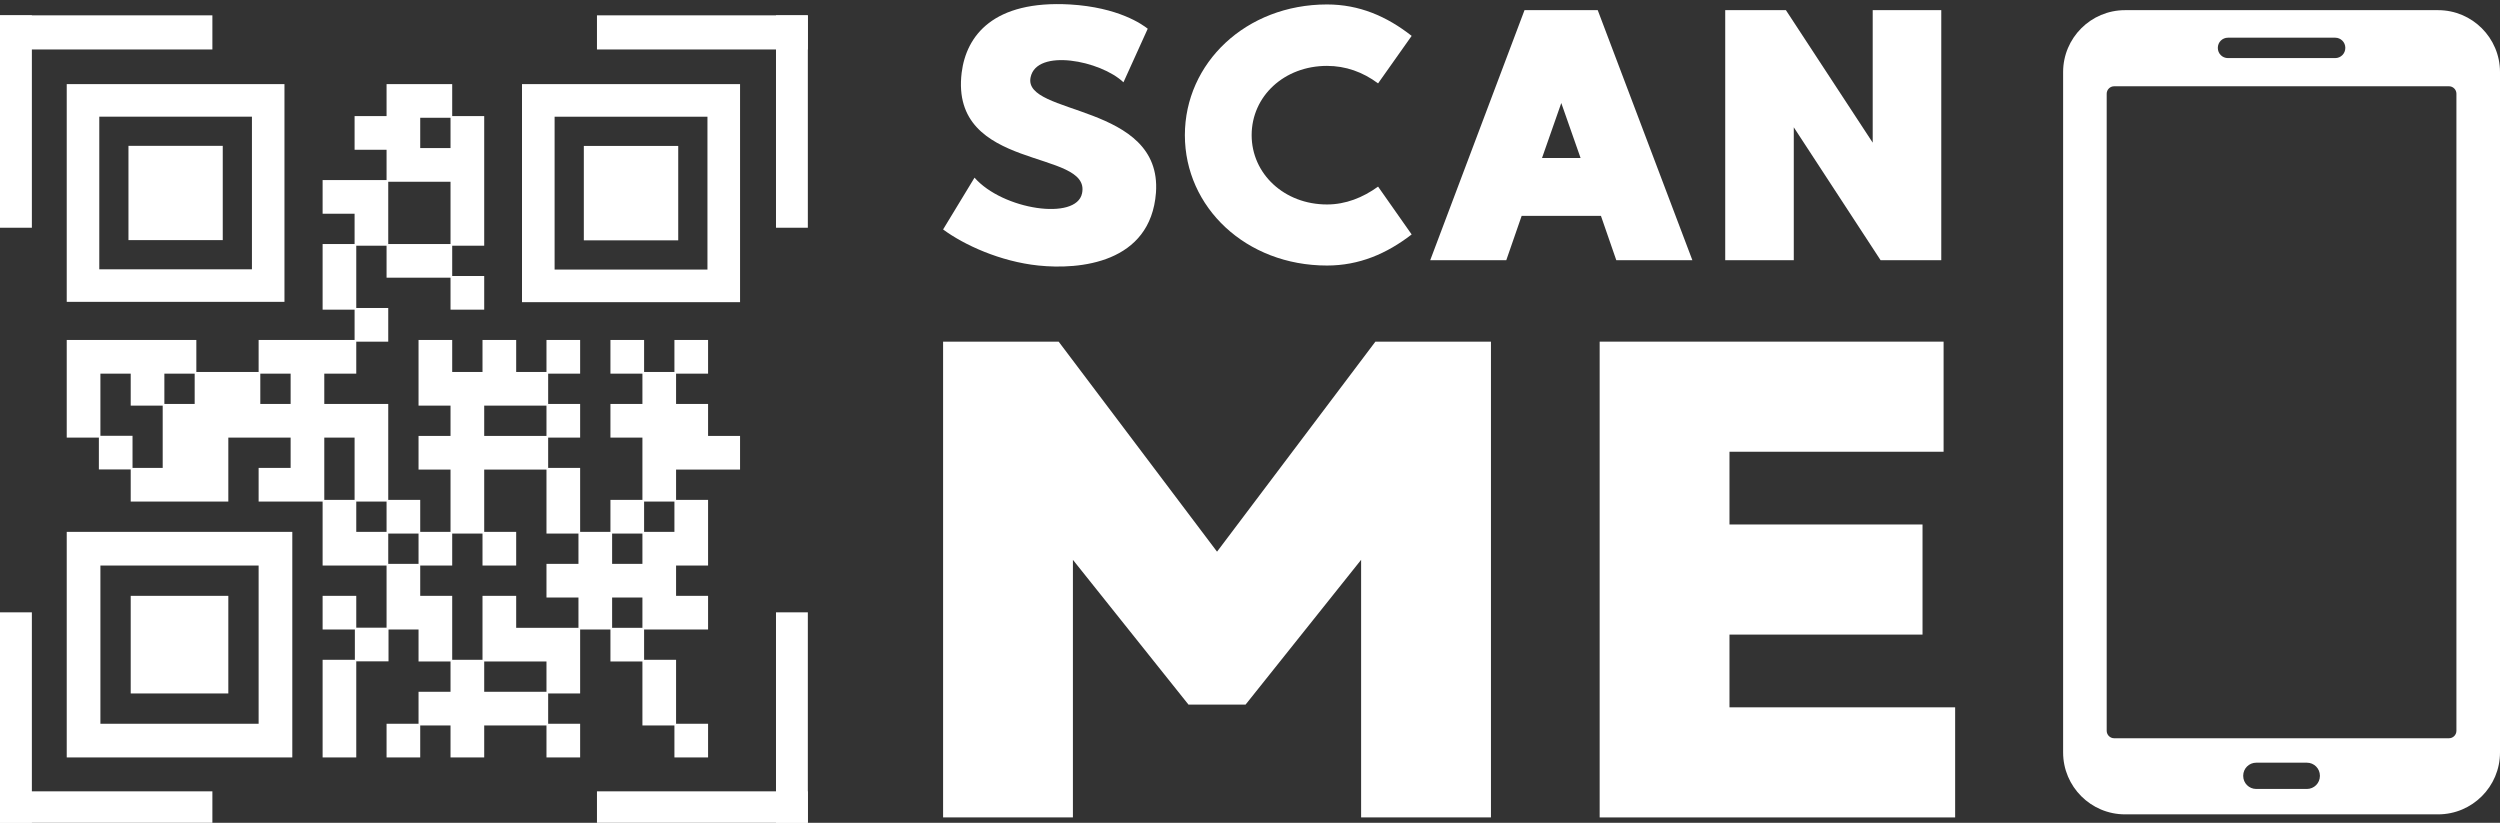 <?xml version="1.0" encoding="UTF-8" standalone="no"?><svg xmlns="http://www.w3.org/2000/svg" xmlns:xlink="http://www.w3.org/1999/xlink" fill="#ffffff" height="140.2" preserveAspectRatio="xMidYMid meet" version="1" viewBox="0.0 -0.7 426.0 140.2" width="426" zoomAndPan="magnify"><rect x="0.0" y="-0.7" width="426.0" height="140.2" fill="#333333" stroke="none"/><defs><clipPath id="a"><path d="M 0 134 L 37 134 L 37 139.57 L 0 139.57 Z M 0 134"/></clipPath><clipPath id="b"><path d="M 0 103 L 6 103 L 6 139.57 L 0 139.57 Z M 0 103"/></clipPath><clipPath id="c"><path d="M 132 103 L 138 103 L 138 139.57 L 132 139.57 Z M 132 103"/></clipPath><clipPath id="d"><path d="M 101 134 L 138 134 L 138 139.57 L 101 139.57 Z M 101 134"/></clipPath></defs><g><g id="change1_5"><path d="M 42.93 19.18 L 42.93 45.191 L 16.918 45.191 L 16.918 19.18 Z M 48.473 13.633 L 11.371 13.633 L 11.371 50.734 L 48.473 50.734 L 48.473 13.633"/></g><g id="change1_6"><path d="M 37.957 24.152 L 21.891 24.152 L 21.891 40.215 L 37.957 40.215 L 37.957 24.152"/></g><g id="change1_7"><path d="M 38.906 100.832 L 22.273 100.832 L 22.273 117.465 L 38.906 117.465 L 38.906 100.832"/></g><g id="change1_8"><path d="M 120.551 19.188 L 120.551 45.234 L 94.504 45.234 L 94.504 19.188 Z M 88.949 13.633 L 88.949 50.789 L 126.105 50.789 L 126.105 13.633 L 88.949 13.633"/></g><g id="change1_9"><path d="M 115.57 24.168 L 99.484 24.168 L 99.484 40.254 L 115.57 40.254 L 115.57 24.168"/></g><g id="change1_10"><path d="M 66.156 30.27 L 76.77 30.27 L 76.77 40.883 L 66.156 40.883 Z M 71.605 24.531 L 71.605 19.367 L 76.77 19.367 L 76.77 24.531 Z M 98.57 106.281 L 87.957 106.281 L 87.957 100.832 L 82.219 100.832 L 82.219 111.73 L 77.055 111.73 L 77.055 100.832 L 71.605 100.832 L 71.605 95.668 L 77.055 95.668 L 77.055 90.219 L 82.219 90.219 L 82.219 95.668 L 87.957 95.668 L 87.957 89.93 L 82.508 89.93 L 82.508 79.316 L 93.121 79.316 L 93.121 90.219 L 98.57 90.219 L 98.57 95.383 L 93.121 95.383 L 93.121 101.117 L 98.57 101.117 Z M 44.355 62.969 L 49.523 62.969 L 49.523 68.133 L 44.355 68.133 Z M 71.32 90.219 L 71.32 95.383 L 66.156 95.383 L 66.156 90.219 Z M 60.422 73.867 L 60.422 84.48 L 55.258 84.48 L 55.258 73.867 Z M 65.871 84.766 L 65.871 89.93 L 60.707 89.93 L 60.707 84.766 Z M 93.121 117.18 L 82.508 117.18 L 82.508 112.016 L 93.121 112.016 Z M 93.121 73.582 L 82.508 73.582 L 82.508 68.418 L 93.121 68.418 Z M 109.469 106.281 L 104.305 106.281 L 104.305 101.117 L 109.469 101.117 Z M 104.305 90.219 L 109.469 90.219 L 109.469 95.383 L 104.305 95.383 Z M 114.922 89.93 L 109.754 89.93 L 109.754 84.766 L 114.922 84.766 Z M 33.172 68.133 L 28.008 68.133 L 28.008 62.969 L 33.172 62.969 Z M 17.109 73.559 L 17.109 62.969 L 22.273 62.969 L 22.273 68.418 L 27.723 68.418 L 27.723 79.031 L 22.582 79.031 L 22.582 73.559 Z M 120.656 68.133 L 115.203 68.133 L 115.203 62.969 L 120.656 62.969 L 120.656 57.23 L 114.922 57.23 L 114.922 62.684 L 109.754 62.684 L 109.754 57.23 L 104.02 57.23 L 104.02 62.969 L 109.469 62.969 L 109.469 68.133 L 104.02 68.133 L 104.02 73.867 L 109.469 73.867 L 109.469 84.48 L 104.02 84.48 L 104.02 89.93 L 98.855 89.93 L 98.855 79.031 L 93.406 79.031 L 93.406 73.867 L 98.855 73.867 L 98.855 68.133 L 93.406 68.133 L 93.406 62.969 L 98.855 62.969 L 98.855 57.23 L 93.121 57.23 L 93.121 62.684 L 87.957 62.684 L 87.957 57.23 L 82.219 57.23 L 82.219 62.684 L 77.055 62.684 L 77.055 57.23 L 71.32 57.23 L 71.32 68.418 L 76.77 68.418 L 76.77 73.582 L 71.32 73.582 L 71.32 79.316 L 76.77 79.316 L 76.77 89.93 L 71.605 89.93 L 71.605 84.48 L 66.156 84.48 L 66.156 68.133 L 55.258 68.133 L 55.258 62.969 L 60.707 62.969 L 60.707 57.52 L 66.156 57.52 L 66.156 51.781 L 60.707 51.781 L 60.707 41.168 L 65.871 41.168 L 65.871 46.617 L 76.77 46.617 L 76.77 52.066 L 82.508 52.066 L 82.508 46.332 L 77.055 46.332 L 77.055 41.168 L 82.508 41.168 L 82.508 19.082 L 77.055 19.082 L 77.055 13.633 L 65.871 13.633 L 65.871 19.082 L 60.422 19.082 L 60.422 24.82 L 65.871 24.82 L 65.871 29.984 L 54.973 29.984 L 54.973 35.719 L 60.422 35.719 L 60.422 40.883 L 54.973 40.883 L 54.973 52.066 L 60.422 52.066 L 60.422 57.23 L 44.07 57.23 L 44.07 62.684 L 33.457 62.684 L 33.457 57.23 L 11.371 57.23 L 11.371 73.867 L 16.848 73.867 L 16.848 79.293 L 22.273 79.293 L 22.273 84.766 L 38.906 84.766 L 38.906 73.867 L 49.523 73.867 L 49.523 79.031 L 44.07 79.031 L 44.07 84.766 L 54.973 84.766 L 54.973 95.668 L 65.871 95.668 L 65.871 106.258 L 60.707 106.258 L 60.707 100.832 L 54.973 100.832 L 54.973 106.566 L 60.469 106.566 L 60.469 111.73 L 54.973 111.73 L 54.973 128.367 L 60.707 128.367 L 60.707 111.992 L 66.203 111.992 L 66.203 106.566 L 71.32 106.566 L 71.32 112.016 L 76.77 112.016 L 76.77 117.18 L 71.32 117.18 L 71.32 122.629 L 65.871 122.629 L 65.871 128.367 L 71.605 128.367 L 71.605 122.918 L 76.77 122.918 L 76.77 128.367 L 82.508 128.367 L 82.508 122.918 L 93.121 122.918 L 93.121 128.367 L 98.855 128.367 L 98.855 122.629 L 93.406 122.629 L 93.406 117.465 L 98.855 117.465 L 98.855 106.566 L 104.02 106.566 L 104.02 112.016 L 109.469 112.016 L 109.469 122.918 L 114.922 122.918 L 114.922 128.367 L 120.656 128.367 L 120.656 122.629 L 115.203 122.629 L 115.203 111.73 L 109.754 111.73 L 109.754 106.566 L 120.656 106.566 L 120.656 100.832 L 115.203 100.832 L 115.203 95.668 L 120.656 95.668 L 120.656 84.48 L 115.203 84.48 L 115.203 79.316 L 126.105 79.316 L 126.105 73.582 L 120.656 73.582 L 120.656 68.133"/></g><g id="change1_11"><path d="M 17.109 122.629 L 17.109 95.668 L 44.07 95.668 L 44.07 122.629 Z M 11.371 128.367 L 49.809 128.367 L 49.809 89.93 L 11.371 89.93 L 11.371 128.367"/></g><g clip-path="url(#a)" id="change1_4"><path d="M 36.191 134.141 L 36.191 139.57 L 0 139.57 L 0 134.141 L 36.191 134.141"/></g><g clip-path="url(#b)" id="change1_2"><path d="M 5.43 139.57 L 0 139.57 L 0 103.637 L 5.43 103.637 L 5.43 139.57"/></g><g clip-path="url(#c)" id="change1_1"><path d="M 132.23 103.637 L 137.656 103.637 L 137.656 139.57 L 132.23 139.57 L 132.23 103.637"/></g><g clip-path="url(#d)" id="change1_3"><path d="M 137.656 134.141 L 137.656 139.57 L 101.723 139.57 L 101.723 134.141 L 137.656 134.141"/></g><g id="change1_12"><path d="M 101.723 7.73 L 101.723 1.914 L 137.656 1.914 L 137.656 7.73 L 101.723 7.73"/></g><g id="change1_13"><path d="M 132.23 1.914 L 137.656 1.914 L 137.656 38.105 L 132.23 38.105 L 132.23 1.914"/></g><g id="change1_14"><path d="M 5.43 38.105 L 0 38.105 L 0 1.914 L 5.43 1.914 L 5.43 38.105"/></g><g id="change1_15"><path d="M 0 7.73 L 0 1.914 L 36.191 1.914 L 36.191 7.73 L 0 7.73"/></g><g id="change1_16"><path d="M 418.574 123.828 C 418.574 124.527 418.004 125.098 417.305 125.098 L 360.254 125.098 C 359.555 125.098 358.98 124.527 358.98 123.828 L 358.98 15.27 C 358.98 14.57 359.555 14 360.254 14 L 417.305 14 C 418.004 14 418.574 14.57 418.574 15.27 Z M 395.312 131.523 C 395.312 132.746 394.32 133.738 393.098 133.738 L 384.461 133.738 C 383.234 133.738 382.242 132.746 382.242 131.523 L 382.242 131.477 C 382.242 130.254 383.234 129.262 384.461 129.262 L 393.098 129.262 C 394.32 129.262 395.312 130.254 395.312 131.477 Z M 377.918 7.441 C 377.918 6.492 378.688 5.723 379.641 5.723 L 397.918 5.723 C 398.867 5.723 399.641 6.492 399.641 7.441 L 399.641 7.477 C 399.641 8.43 398.867 9.199 397.918 9.199 L 379.641 9.199 C 378.688 9.199 377.918 8.43 377.918 7.477 Z M 415.457 1.031 L 362.102 1.031 C 356.285 1.031 351.555 5.762 351.555 11.578 L 351.555 127.52 C 351.555 133.336 356.285 138.066 362.102 138.066 L 415.457 138.066 C 421.27 138.066 426 133.336 426 127.52 L 426 11.578 C 426 5.762 421.27 1.031 415.457 1.031"/></g><g id="change1_17"><path d="M 196.977 32.133 C 196.062 44.18 183.953 45.277 176.953 44.547 C 170.441 43.875 164.234 41.016 160.703 38.398 L 166.059 29.574 C 170.867 35.051 183.402 36.938 184.379 32.254 C 186.02 24.586 161.801 28.66 163.867 11.684 C 164.66 5.355 169.285 -0.672 182.309 0.059 C 190.586 0.547 194.66 3.469 195.574 4.195 L 191.438 13.324 C 187.543 9.613 176.648 7.484 175.613 12.473 C 174.215 19.047 198.07 16.797 196.977 32.133"/></g><g id="change1_18"><path d="M 234.824 31.098 L 240.547 39.25 C 236.285 42.539 231.602 44.547 226.121 44.547 C 212.309 44.547 201.902 34.625 201.902 22.332 C 201.902 10.039 212.309 0.059 226.121 0.059 C 231.602 0.059 236.285 2.066 240.547 5.414 L 234.824 13.508 C 232.211 11.562 229.289 10.527 226.121 10.527 C 218.82 10.527 213.281 15.699 213.281 22.332 C 213.281 28.906 218.82 34.141 226.121 34.141 C 229.289 34.141 232.211 32.984 234.824 31.098"/></g><g id="change1_19"><path d="M 269.332 26.227 L 266.043 16.855 L 262.758 26.227 Z M 272.801 36.086 L 259.289 36.086 L 256.672 43.633 L 243.711 43.633 L 259.777 1.031 L 272.254 1.031 L 288.379 43.633 L 275.414 43.633 L 272.801 36.086"/></g><g id="change1_20"><path d="M 304.32 1.031 L 319.109 23.609 L 319.109 1.031 L 330.793 1.031 L 330.793 43.633 L 320.449 43.633 L 305.66 20.992 L 305.66 43.633 L 293.977 43.633 L 293.977 1.031 L 304.32 1.031"/></g><g id="change1_21"><path d="M 254.059 57.516 L 254.059 138.59 L 231.934 138.59 L 231.934 94.695 L 212.246 119.363 L 202.516 119.363 L 182.824 94.695 L 182.824 138.59 L 160.703 138.59 L 160.703 57.516 L 180.395 57.516 L 207.383 93.305 L 234.367 57.516 L 254.059 57.516"/></g><g id="change1_22"><path d="M 333.156 119.828 L 333.156 138.59 L 272.582 138.59 L 272.582 57.516 L 331.188 57.516 L 331.188 76.277 L 294.703 76.277 L 294.703 88.672 L 327.598 88.672 L 327.598 107.434 L 294.703 107.434 L 294.703 119.828 L 333.156 119.828"/></g></g></svg>